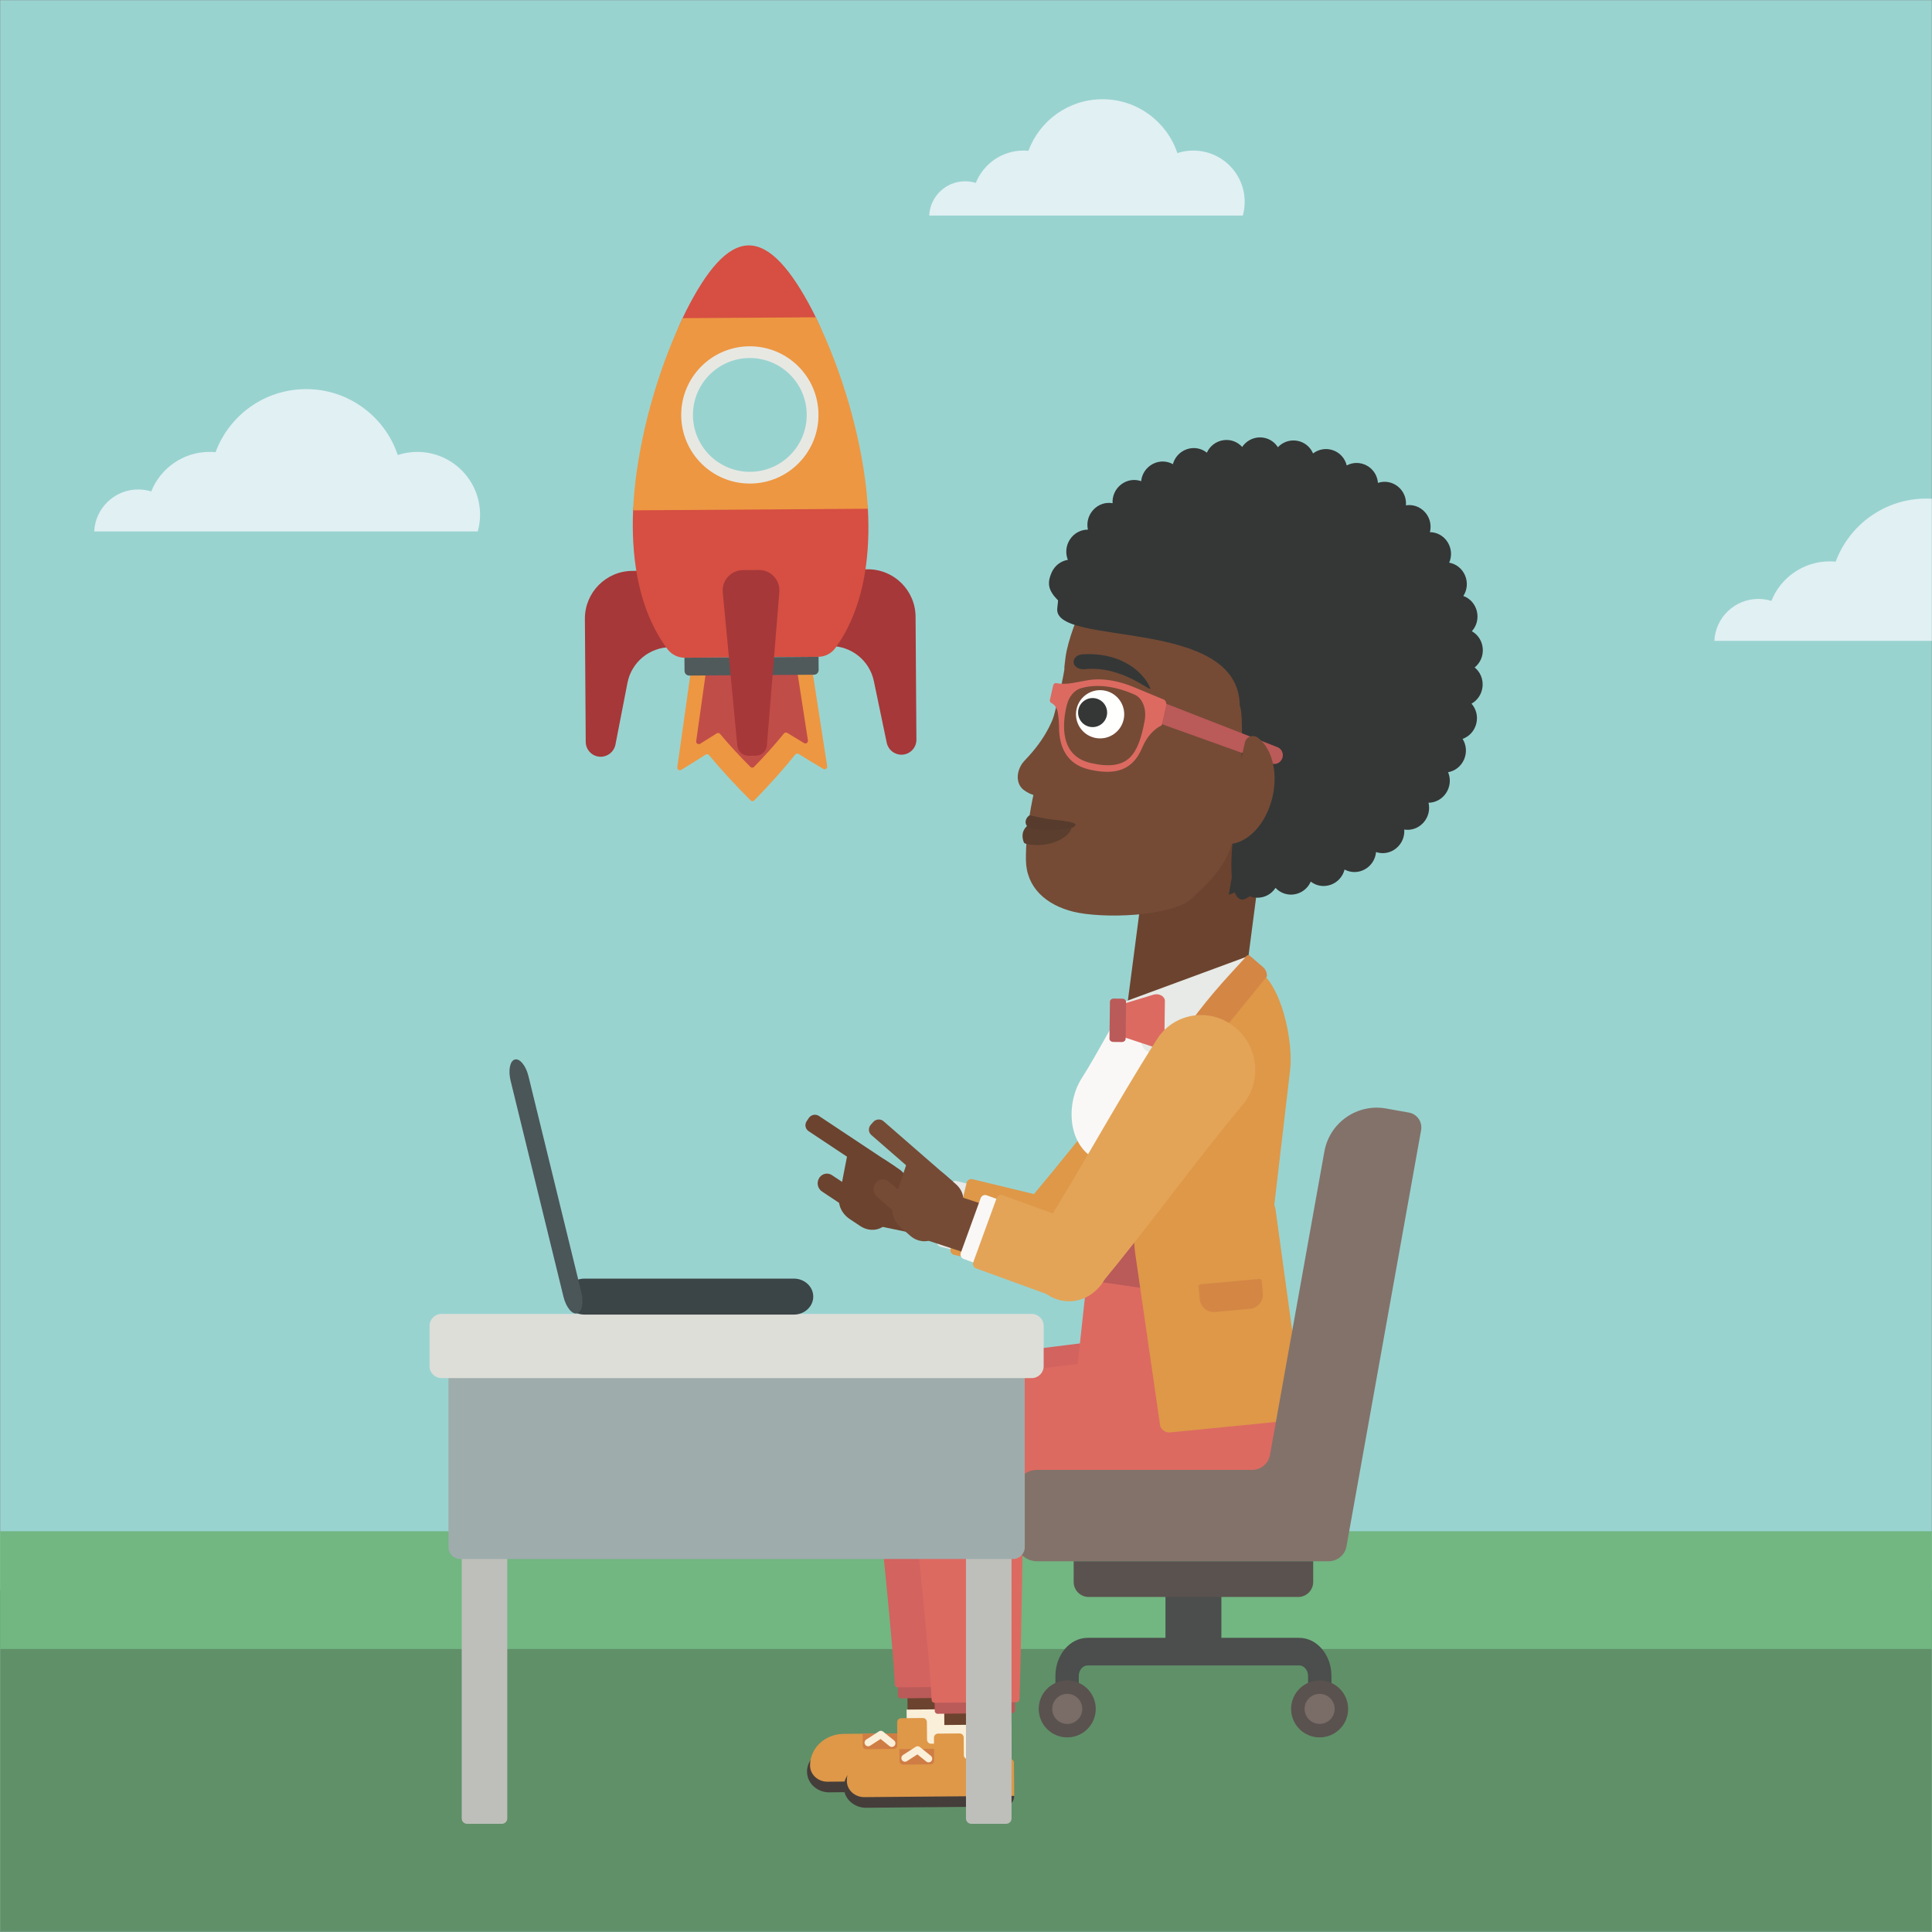 <?xml version="1.0" encoding="UTF-8"?>
<svg width="1200px" height="1200px" viewBox="0 0 1200 1200" version="1.1" xmlns="http://www.w3.org/2000/svg" xmlns:xlink="http://www.w3.org/1999/xlink">
    <rect x="0" y="0" width="1200" height="1200" fill="#808080" stroke="none"/>
    <!-- Generator: Sketch 48.2 (47327) - http://www.bohemiancoding.com/sketch -->
    <title>902_VklfQkZfQnVzX1NVMl9NV0ItMjg</title>
    <desc>Created with Sketch.</desc>
    <defs>
        <polygon id="path-1" points="0 0.001 1200 0.001 1200 1199.94 0 1199.94"></polygon>
    </defs>
    <g id="Artboard-2" stroke="none" stroke-width="1" fill="none" fill-rule="evenodd" transform="translate(-320, -131)">
        <g id="902_VklfQkZfQnVzX1NVMl9NV0ItMjg" transform="translate(320, 131)">
            <g id="Group-8">
                <mask id="mask-2" fill="white">
                    <use xlink:href="#path-1"></use>
                </mask>
                <g id="Clip-2"></g>
                <polygon id="Fill-1" fill="#99D3D0" mask="url(#mask-2)" points="0 1199.94 1200 1199.94 1200 0.001 0 0.001"></polygon>
                <polygon id="Fill-3" fill="#609068" mask="url(#mask-2)" points="0 1199.94 1200 1199.94 1200 987.661 0 987.661"></polygon>
                <path d="M771.939,133.902 C772.685,131.198 773.091,128.353 773.091,125.411 C773.091,107.8 758.814,93.522 741.203,93.522 C737.743,93.522 734.417,94.081 731.297,95.099 C724.78,75.652 706.425,61.634 684.784,61.634 C663.675,61.634 645.684,74.967 638.762,93.67 C637.762,93.575 636.75,93.522 635.725,93.522 C622.287,93.522 610.799,101.839 606.104,113.601 C604.01,112.951 601.783,112.602 599.475,112.602 C587.483,112.602 577.7,122.046 577.152,133.902 L771.939,133.902" id="Fill-4" fill="#E1F0F3" mask="url(#mask-2)"></path>
                <path d="M1303.06,398.063 C1303.97,394.755 1304.47,391.275 1304.47,387.678 C1304.47,366.139 1287,348.678 1265.47,348.678 C1261.24,348.678 1257.17,349.36 1253.35,350.605 C1245.38,326.822 1222.93,309.678 1196.47,309.678 C1170.65,309.678 1148.65,325.984 1140.18,348.858 C1138.96,348.742 1137.72,348.678 1136.47,348.678 C1120.03,348.678 1105.98,358.848 1100.24,373.234 C1097.68,372.439 1094.96,372.011 1092.13,372.011 C1077.47,372.011 1065.5,383.563 1064.83,398.063 L1303.06,398.063" id="Fill-5" fill="#E1F0F3" mask="url(#mask-2)"></path>
                <path d="M296.757,330.072 C297.669,326.764 298.167,323.285 298.167,319.687 C298.167,298.147 280.706,280.687 259.167,280.687 C254.936,280.687 250.867,281.369 247.053,282.615 C239.082,258.831 216.634,241.687 190.167,241.687 C164.35,241.687 142.346,257.993 133.882,280.868 C132.659,280.752 131.42,280.687 130.167,280.687 C113.732,280.687 99.682,290.857 93.941,305.243 C91.379,304.448 88.656,304.021 85.833,304.021 C71.167,304.021 59.202,315.572 58.532,330.072 L296.757,330.072" id="Fill-6" fill="#E1F0F3" mask="url(#mask-2)"></path>
                <polygon id="Fill-7" fill="#72B681" mask="url(#mask-2)" points="0 1024.25 1200 1024.25 1200 951.067 0 951.067"></polygon>
            </g>
            <polyline id="Fill-9" fill="#6C432F" points="594.19 771.626 600.752 740.195 537.798 727.076 531.236 758.507 594.19 771.626"></polyline>
            <path d="M594.067,733.561 C592.502,733.186 590.931,734.143 590.558,735.697 L582.093,770.95 C581.72,772.505 582.686,774.068 584.251,774.443 L592.794,776.487 L602.61,735.604 L594.067,733.561" id="Fill-10" fill="#E7EAE6"></path>
            <path d="M649.241,785.813 C649.208,787.582 648.369,789.239 646.96,790.318 C645.553,791.397 643.727,791.782 641.996,791.365 L592.601,779.421 C591.022,779.041 590.049,777.461 590.428,775.893 L600.416,734.559 C600.795,732.99 602.382,732.027 603.96,732.407 L653.362,744.354 C655.092,744.77 656.542,745.942 657.302,747.543 C658.063,749.143 658.054,750.998 657.278,752.587 L653.696,759.92 C650.977,765.486 649.508,771.576 649.392,777.768 L649.241,785.813" id="Fill-11" fill="#DE9848"></path>
            <path d="M655.674,745.062 C642.624,741.919 629.505,749.878 626.373,762.841 C623.241,775.802 631.282,788.857 644.332,792 C657.382,795.143 670.501,787.183 673.633,774.221 C676.765,761.259 668.725,748.204 655.674,745.062" id="Fill-12" fill="#DE9848"></path>
            <path d="M651.403,762.737 C648.182,761.962 644.944,763.927 644.171,767.126 C643.397,770.325 645.382,773.547 648.604,774.323 C651.824,775.099 655.063,773.135 655.835,769.935 C656.608,766.735 654.624,763.514 651.403,762.737" id="Fill-13" fill="#DE9848"></path>
            <path d="M558.34,726.111 C564.094,729.934 565.96,737.176 562.507,742.287 L551.063,759.229 C547.61,764.342 540.146,765.388 534.391,761.565 L527.785,757.178 C521.207,752.81 519.075,744.531 523.021,738.688 L533.571,723.07 C537.024,717.958 544.489,716.912 550.243,720.734 L558.34,726.111" id="Fill-14" fill="#6C432F"></path>
            <polyline id="Fill-15" fill="#6C432F" points="526.78 714.799 542.739 717.63 538.083 741.605 522.124 738.774 526.78 714.799"></polyline>
            <path d="M510.583,740.083 L534.82,756.181 L541.47,746.334 L516.68,729.87 C514.14,728.184 510.677,728.895 508.945,731.459 C507.004,734.333 507.737,738.193 510.583,740.083" id="Fill-16" fill="#6C432F"></path>
            <path d="M502.245,702.602 L549.715,734.129 L556.114,724.655 L508.644,693.128 C506.58,691.757 503.765,692.335 502.357,694.42 L501.057,696.345 C499.648,698.429 500.181,701.23 502.245,702.602" id="Fill-17" fill="#6C432F"></path>
            <path d="M672.726,919.768 L679.741,925.023 C697.932,938.651 716.81,944.217 737.164,942.571 C750.917,941.459 762.897,932.642 768.171,919.767 L775.656,901.492 L759.925,857.879 C759.925,857.879 759.419,823.226 723.359,827.802 C683.106,832.909 627.993,839.828 574.989,846.235 L576.226,919.812 C629.273,919.88 672.726,919.768 672.726,919.768" id="Fill-18" fill="#D2635F"></path>
            <path d="M577.22,889.707 C573.55,889.77 570.525,886.816 570.463,883.111 C570.4,879.406 573.325,876.351 576.994,876.288 C580.664,876.226 583.688,879.178 583.751,882.884 C583.813,886.589 580.889,889.644 577.22,889.707" id="Fill-19" fill="#D2635F"></path>
            <path d="M577.725,919.767 C557.616,920.111 541.037,903.929 540.696,883.622 C540.354,863.314 556.379,846.573 576.489,846.229 C596.598,845.884 613.177,862.066 613.518,882.373 C613.86,902.681 597.834,919.422 577.725,919.767" id="Fill-20" fill="#D2635F"></path>
            <path d="M728.059,942.542 C759.376,942.005 784.332,915.933 783.8,884.309 C783.269,852.685 757.45,827.483 726.134,828.021 C694.817,828.557 669.861,854.629 670.393,886.253 C670.925,917.877 696.743,943.079 728.059,942.542" id="Fill-21" fill="#D2635F"></path>
            <polyline id="Fill-22" fill="#DC6A61" points="771.708 872.233 666.861 870.453 676.348 782.791 771.708 784.571 771.708 872.233"></polyline>
            <path d="M604.927,1093.25 L563.959,1093.6 L563.57,1047.67 C563.55,1045.29 565.222,1043.34 567.305,1043.32 L600.729,1043.03 C602.812,1043.01 604.517,1044.93 604.538,1047.32 L604.927,1093.25" id="Fill-23" fill="#6C432F"></path>
            <polyline id="Fill-24" fill="#FAEFD9" points="605.542 1095.99 563.391 1096.36 563.099 1061.86 605.249 1061.49 605.542 1095.99"></polyline>
            <path d="M607.079,1105.85 C607.11,1109.5 604.205,1112.48 600.591,1112.51 L515.03,1113.25 C511.247,1113.28 507.606,1111.8 504.908,1109.12 C500.099,1104.35 500.033,1096.54 504.76,1091.68 L506.877,1089.51 L607.079,1105.85" id="Fill-25" fill="#453D3A"></path>
            <path d="M606.905,1085.33 C606.893,1083.94 605.765,1082.82 604.385,1082.83 L578.315,1083.06 C576.936,1083.07 575.807,1081.95 575.795,1080.56 L575.703,1069.59 C575.691,1068.19 574.563,1067.08 573.183,1067.09 L559.713,1067.2 C558.333,1067.22 557.225,1068.35 557.236,1069.75 L557.295,1076.66 L523.903,1076.95 C512.345,1077.05 503.049,1085.88 503.141,1096.67 C503.188,1102.23 508.057,1106.7 514.016,1106.65 L607.079,1105.85 L606.905,1085.33" id="Fill-26" fill="#DE9848"></path>
            <path d="M535.787,1076.84 L535.85,1084.25 C535.86,1085.47 536.844,1086.45 538.046,1086.44 L555.175,1086.29 C556.378,1086.28 557.345,1085.28 557.335,1084.07 L557.272,1076.66 L535.787,1076.84" id="Fill-27" fill="#CF7D45"></path>
            <path d="M555.667,1084.2 C556.442,1083.22 556.282,1081.79 555.31,1081.01 L548.501,1075.53 C547.749,1074.93 546.739,1074.84 545.885,1075.4 L538.036,1080.47 C536.991,1081.15 536.685,1082.55 537.355,1083.61 C538.022,1084.66 539.408,1084.98 540.463,1084.29 L546.955,1080.1 L552.504,1084.56 C553.22,1085.14 554.172,1085.2 554.935,1084.81 C555.21,1084.66 555.461,1084.46 555.667,1084.2" id="Fill-28" fill="#FAEFD9"></path>
            <path d="M607.597,1046.03 L607.669,1052.54 C607.68,1053.54 606.886,1054.36 605.895,1054.37 L559.535,1054.89 C558.544,1054.9 557.732,1054.1 557.721,1053.1 L557.649,1046.59 L607.597,1046.03" id="Fill-29" fill="#BA5A59"></path>
            <path d="M583.316,882.783 C583.341,886.493 580.383,889.521 576.71,889.547 C573.036,889.572 570.037,886.586 570.012,882.876 C569.987,879.166 572.944,876.138 576.618,876.112 C580.292,876.087 583.291,879.073 583.316,882.783" id="Fill-30" fill="#D2635F"></path>
            <path d="M540.2,884.599 C547.885,955.487 554.722,1022.64 555.792,1046.4 C555.833,1047.33 556.638,1048.06 557.613,1048.05 C574.601,1047.93 591.588,1047.81 608.576,1047.7 C609.551,1047.69 610.347,1046.95 610.375,1046.02 C611.567,1008.04 612.511,940.668 613.148,884.092 L540.2,884.599" id="Fill-31" fill="#D2635F"></path>
            <path d="M613.119,882.576 C613.257,902.908 597.048,919.503 576.915,919.643 C556.781,919.783 540.348,903.414 540.209,883.083 C540.07,862.752 556.28,846.156 576.413,846.017 C596.547,845.877 612.98,862.245 613.119,882.576" id="Fill-32" fill="#D2635F"></path>
            <path d="M740.622,659.717 C736.981,663.412 737.014,669.456 740.694,673.215 C744.375,676.975 750.309,677.026 753.949,673.33 C757.588,669.635 757.556,663.591 753.875,659.832 C750.195,656.072 744.261,656.021 740.622,659.717" id="Fill-33" fill="#D48645"></path>
            <path d="M723.543,642.699 L723.552,642.709 C723.671,642.584 723.783,642.455 723.905,642.332 C736.758,629.28 757.714,629.463 770.71,642.738 C783.707,656.014 783.822,677.355 770.968,690.407 C770.847,690.53 770.72,690.644 770.598,690.765 L770.604,690.771 C770.52,690.853 770.432,690.931 770.344,691.009 C769.703,691.627 769.047,692.221 768.37,692.775 C732.606,724.771 700.912,757.511 665.148,789.507 C653.788,777.903 642.428,766.299 631.068,754.694 C662.592,718.367 690.047,681.298 721.572,644.972 C722.118,644.283 722.703,643.617 723.312,642.966 C723.389,642.877 723.466,642.788 723.543,642.699" id="Fill-34" fill="#DE9848"></path>
            <path d="M630.786,754.869 C621.448,764.35 621.532,779.854 630.973,789.498 C640.415,799.143 655.638,799.275 664.976,789.794 C674.313,780.313 674.229,764.809 664.788,755.164 C655.347,745.52 640.123,745.388 630.786,754.869" id="Fill-35" fill="#DE9848"></path>
            <path d="M694.778,929.603 L701.793,934.857 C719.984,948.485 738.863,954.052 759.216,952.405 C772.969,951.293 784.949,942.476 790.223,929.601 L797.708,911.326 L781.978,867.713 C781.978,867.713 781.471,833.06 745.412,837.636 C705.159,842.743 650.045,849.662 597.042,856.069 L598.278,929.646 C651.326,929.714 694.778,929.603 694.778,929.603" id="Fill-36" fill="#DC6A61"></path>
            <path d="M599.272,899.541 C595.603,899.604 592.578,896.651 592.515,892.946 C592.453,889.24 595.377,886.186 599.046,886.123 C602.716,886.06 605.741,889.013 605.803,892.718 C605.865,896.423 602.941,899.479 599.272,899.541" id="Fill-37" fill="#DC6A61"></path>
            <path d="M599.777,929.602 C579.668,929.946 563.089,913.763 562.748,893.456 C562.407,873.149 578.432,856.407 598.541,856.063 C618.65,855.718 635.229,871.9 635.57,892.208 C635.912,912.515 619.887,929.256 599.777,929.602" id="Fill-38" fill="#DC6A61"></path>
            <path d="M750.111,952.376 C781.428,951.839 806.384,925.768 805.852,894.143 C805.321,862.519 779.503,837.317 748.186,837.854 C716.87,838.391 691.914,864.463 692.445,896.087 C692.977,927.712 718.795,952.913 750.111,952.376" id="Fill-39" fill="#DC6A61"></path>
            <polyline id="Fill-40" fill="#6C432F" points="752.971 492.958 788.014 497.563 770.033 635.269 734.99 630.662 699.946 626.057 717.927 488.353 752.971 492.958"></polyline>
            <path d="M788.191,632.893 L766.776,607.798 L699.202,621.932 C699.202,621.932 679.559,657.859 672.12,669.338 C662.038,684.896 663.465,708.269 677.225,717.971 L682.142,762.061 L774.85,775.51 L788.191,632.893" id="Fill-41" fill="#FAF8F6"></path>
            <path d="M772.754,620.539 C774.389,619.56 774.958,617.537 774.057,615.904 L774.426,594.191 L699.202,621.932 L709.508,649.529 C710.227,651.453 711.816,652.962 713.832,653.632 C715.848,654.302 718.072,654.061 719.882,652.977 L772.754,620.539" id="Fill-42" fill="#E7EAE6"></path>
            <path d="M698.8,623.183 C698.709,630.245 698.619,637.307 698.528,644.369 C704.354,646.29 710.179,648.211 716.004,650.133 C717.606,650.661 719.433,650.527 720.878,649.776 C722.323,649.025 723.198,647.755 723.216,646.385 C723.321,638.166 723.426,629.946 723.532,621.728 C723.549,620.358 722.706,619.068 721.28,618.285 C719.855,617.502 718.033,617.325 716.418,617.817 C710.545,619.605 704.672,621.395 698.8,623.183" id="Fill-43" fill="#DC6A61"></path>
            <path d="M699.13,645.331 C699.117,646.396 698.014,647.245 696.667,647.23 L691.519,647.172 C690.172,647.156 689.092,646.281 689.105,645.218 L689.401,622.12 C689.415,621.056 690.517,620.206 691.864,620.222 L697.013,620.279 C698.359,620.295 699.44,621.17 699.426,622.234 L699.13,645.331" id="Fill-44" fill="#BA5A59"></path>
            <polyline id="Fill-45" fill="#BA5A59" points="677.328 795.379 682.126 761.974 774.85 775.51 780.515 810.316 677.328 795.379"></polyline>
            <path d="M791.52,748.132 L801.292,664.848 C803.249,648.609 797.278,618.426 785.781,606.352 L774.434,593.603 L723.611,661.699 L705.945,751.159 C704.104,760.486 703.859,770.062 705.222,779.467 L720.367,883.947 C720.327,887.119 722.978,889.722 726.29,889.759 L803.374,882.122 C805.114,882.142 806.778,881.437 807.933,880.188 C809.088,878.941 809.621,877.275 809.393,875.623 L792.21,750.904 L791.52,748.132" id="Fill-46" fill="#DE9848"></path>
            <path d="M744.521,799.069 C744.46,798.378 744.997,797.764 745.719,797.698 L782.232,794.391 C782.955,794.325 783.589,794.833 783.65,795.524 L784.35,803.546 C784.763,808.291 781.083,812.501 776.128,812.949 L754.939,814.869 C749.985,815.318 745.634,811.836 745.22,807.091 L744.521,799.069" id="Fill-47" fill="#D48645"></path>
            <path d="M786.898,606.478 C787.054,604.24 786.126,602.059 784.381,600.563 L776.387,593.708 C775.546,592.986 774.208,593.318 773.839,594.342 L764.267,604.773 C736.949,634.544 709.331,673.08 706.636,712.624 L705.93,763.271 L737.024,685.792 C739.539,681.596 738.705,676.294 735.012,672.995 L727.575,666.354 L748.471,652.091 C750.728,649.762 753.345,648.168 755.267,645.637 C761.343,637.632 786.898,606.478 786.898,606.478" id="Fill-48" fill="#D48645"></path>
            <path d="M627.787,1102.83 L586.819,1103.18 L586.43,1057.26 C586.41,1054.87 588.083,1052.92 590.166,1052.9 L623.589,1052.61 C625.672,1052.59 627.377,1054.51 627.397,1056.9 L627.787,1102.83" id="Fill-49" fill="#6C432F"></path>
            <polyline id="Fill-50" fill="#FAEFD9" points="628.402 1105.57 586.251 1105.94 585.959 1071.44 628.109 1071.07 628.402 1105.57"></polyline>
            <path d="M629.939,1115.43 C629.97,1119.08 627.065,1122.06 623.451,1122.09 L537.89,1122.83 C534.107,1122.87 530.466,1121.38 527.768,1118.7 C522.959,1113.93 522.893,1106.12 527.621,1101.26 L529.737,1099.09 L629.939,1115.43" id="Fill-51" fill="#453D3A"></path>
            <path d="M629.765,1094.92 C629.753,1093.52 628.625,1092.4 627.246,1092.41 L601.175,1092.64 C599.796,1092.65 598.667,1091.53 598.656,1090.14 L598.563,1079.17 C598.551,1077.78 597.423,1076.66 596.043,1076.67 L582.573,1076.78 C581.193,1076.8 580.084,1077.93 580.097,1079.33 L580.155,1086.24 L546.764,1086.53 C535.205,1086.63 525.909,1095.46 526.001,1106.25 C526.048,1111.81 530.917,1116.28 536.876,1116.23 L629.939,1115.43 L629.765,1094.92" id="Fill-52" fill="#DE9848"></path>
            <path d="M558.647,1086.42 L558.71,1093.84 C558.72,1095.05 559.704,1096.03 560.907,1096.02 L578.036,1095.87 C579.238,1095.86 580.205,1094.86 580.195,1093.65 L580.132,1086.24 L558.647,1086.42" id="Fill-53" fill="#CF7D45"></path>
            <path d="M578.527,1093.78 C579.303,1092.8 579.142,1091.37 578.17,1090.59 L571.361,1085.11 C570.609,1084.51 569.599,1084.43 568.746,1084.98 L560.896,1090.05 C559.851,1090.73 559.544,1092.13 560.216,1093.19 C560.883,1094.24 562.268,1094.56 563.324,1093.88 L569.815,1089.68 L575.364,1094.14 C576.08,1094.72 577.033,1094.78 577.794,1094.39 C578.071,1094.24 578.321,1094.04 578.527,1093.78" id="Fill-54" fill="#FAEFD9"></path>
            <path d="M630.458,1055.61 L630.529,1062.12 C630.54,1063.12 629.746,1063.94 628.755,1063.95 L582.396,1064.47 C581.405,1064.48 580.592,1063.68 580.582,1062.68 L580.51,1056.17 L630.458,1055.61" id="Fill-55" fill="#BA5A59"></path>
            <path d="M606.176,892.364 C606.202,896.074 603.244,899.102 599.57,899.128 C595.896,899.153 592.897,896.166 592.872,892.456 C592.847,888.746 595.805,885.719 599.479,885.693 C603.152,885.667 606.151,888.654 606.176,892.364" id="Fill-56" fill="#DC6A61"></path>
            <path d="M563.061,894.18 C570.745,965.067 577.582,1032.22 578.651,1055.98 C578.693,1056.91 579.499,1057.64 580.473,1057.63 C597.461,1057.51 614.448,1057.39 631.436,1057.28 C632.411,1057.27 633.207,1056.53 633.236,1055.6 C634.428,1017.62 635.372,950.249 636.008,893.673 L563.061,894.18" id="Fill-57" fill="#DC6A61"></path>
            <path d="M635.979,892.156 C636.118,912.488 619.909,929.084 599.775,929.224 C579.642,929.363 563.208,912.995 563.069,892.663 C562.931,872.332 579.14,855.737 599.273,855.597 C619.407,855.457 635.84,871.825 635.979,892.156" id="Fill-58" fill="#DC6A61"></path>
            <path d="M738.783,658.553 C735.727,662.754 736.649,668.726 740.842,671.89 C745.035,675.056 750.911,674.216 753.966,670.015 C757.021,665.813 756.099,659.842 751.906,656.677 C747.714,653.512 741.838,654.352 738.783,658.553" id="Fill-59" fill="#DE9848"></path>
            <path d="M719.389,644.287 L719.4,644.296 C719.499,644.154 719.591,644.011 719.692,643.87 C730.482,629.034 751.231,626.069 766.038,637.246 C780.844,648.423 784.1,669.511 773.311,684.347 C773.208,684.486 773.1,684.618 772.996,684.756 L773.003,684.762 C772.932,684.854 772.857,684.945 772.782,685.036 C772.238,685.743 771.677,686.429 771.089,687.078 C740.433,724.088 713.91,761.221 683.254,798.23 C670.312,788.46 657.369,778.69 644.427,768.92 C670.254,728.265 691.947,687.485 717.774,646.83 C718.213,646.068 718.693,645.321 719.2,644.586 C719.263,644.487 719.326,644.388 719.389,644.287" id="Fill-60" fill="#E3A458"></path>
            <path d="M644.174,769.135 C636.335,779.913 638.701,795.232 649.457,803.353 C660.213,811.472 675.287,809.317 683.125,798.54 C690.964,787.763 688.598,772.442 677.842,764.323 C667.086,756.203 652.012,758.357 644.174,769.135" id="Fill-61" fill="#E3A458"></path>
            <polyline id="Fill-62" fill="#754B36" points="627.738 787.411 637.786 756.917 576.685 736.859 566.636 767.354 627.738 787.411"></polyline>
            <path d="M612.852,742.421 C611.337,741.874 609.668,742.648 609.123,744.151 L596.754,778.23 C596.208,779.733 596.994,781.396 598.508,781.942 L606.769,784.926 L621.113,745.404 L612.852,742.421" id="Fill-63" fill="#FAF8F6"></path>
            <path d="M661.829,800.489 C661.597,802.243 660.577,803.795 659.057,804.71 C657.536,805.625 655.678,805.804 654.004,805.196 L606.248,787.819 C604.721,787.266 603.932,785.588 604.484,784.071 L619.049,744.12 C619.602,742.604 621.288,741.825 622.814,742.379 L670.576,759.759 C672.25,760.365 673.558,761.692 674.135,763.367 C674.711,765.041 674.494,766.884 673.544,768.376 L669.162,775.261 C665.834,780.488 663.692,786.374 662.881,792.513 L661.829,800.489" id="Fill-64" fill="#E3A458"></path>
            <path d="M672.795,760.72 C660.176,756.142 646.244,762.586 641.676,775.114 C637.109,787.643 643.636,801.509 656.255,806.088 C668.874,810.666 682.806,804.222 687.374,791.693 C691.941,779.165 685.414,765.298 672.795,760.72" id="Fill-65" fill="#E3A458"></path>
            <path d="M666.566,777.805 C663.452,776.675 660.013,778.266 658.886,781.357 C657.758,784.45 659.369,787.872 662.484,789.003 C665.598,790.133 669.037,788.542 670.164,785.45 C671.292,782.357 669.681,778.935 666.566,777.805" id="Fill-66" fill="#E3A458"></path>
            <path d="M593.788,735.565 C598.998,740.101 599.91,747.523 595.824,752.145 L582.281,767.462 C578.194,772.083 570.658,772.153 565.447,767.617 L559.465,762.411 C553.509,757.228 552.467,748.742 557.137,743.46 L569.622,729.34 C573.708,724.719 581.245,724.649 586.456,729.184 L593.788,735.565" id="Fill-67" fill="#754B36"></path>
            <polyline id="Fill-68" fill="#754B36" points="563.959 720.259 579.417 725.134 571.694 748.305 556.236 743.429 563.959 720.259"></polyline>
            <path d="M544.623,743.231 L566.57,762.333 L574.44,753.432 L551.992,733.895 C549.692,731.893 546.166,732.149 544.116,734.468 C541.819,737.065 542.046,740.989 544.623,743.231" id="Fill-69" fill="#754B36"></path>
            <path d="M541.211,704.985 L584.197,742.396 L591.77,733.832 L548.784,696.421 C546.915,694.794 544.049,695.002 542.383,696.887 L540.844,698.627 C539.178,700.512 539.342,703.358 541.211,704.985" id="Fill-70" fill="#754B36"></path>
            <path d="M916.939,449.485 C918.098,444.921 916.867,440.281 913.979,437.053 C917.746,434.958 920.433,431.031 920.849,426.334 C921.26,421.64 919.307,417.269 915.934,414.563 C919.304,411.877 921.317,407.568 920.977,402.884 C920.63,398.172 917.982,394.176 914.201,392.073 C917.109,388.861 918.415,384.272 917.321,379.697 C916.225,375.119 912.977,371.626 908.912,370.179 C911.267,366.531 911.813,361.789 909.995,357.467 C908.169,353.124 904.38,350.221 900.116,349.483 C901.873,345.48 901.648,340.688 899.135,336.72 C896.637,332.768 892.451,330.55 888.145,330.522 C889.216,326.294 888.222,321.625 885.107,318.142 C881.999,314.664 877.502,313.176 873.243,313.875 C873.623,309.524 871.893,305.086 868.253,302.168 C864.628,299.263 859.956,298.542 855.866,299.932 C855.542,295.585 853.115,291.503 849.059,289.236 C845.011,286.975 840.284,287.038 836.47,289.085 C835.446,284.86 832.396,281.245 828.026,279.687 C823.665,278.131 819.005,278.986 815.567,281.642 C813.876,277.641 810.279,274.582 805.708,273.774 C801.156,272.97 796.691,274.586 793.725,277.771 C791.417,274.128 787.389,271.722 782.763,271.675 C778.123,271.628 773.963,273.972 771.539,277.615 C768.678,274.407 764.312,272.703 759.735,273.428 C755.141,274.155 751.407,277.16 749.601,281.161 C746.257,278.467 741.67,277.513 737.262,278.99 C732.84,280.471 729.635,284.057 728.5,288.306 C724.75,286.196 720.047,286.02 715.923,288.224 C711.806,290.429 709.224,294.492 708.791,298.867 C704.75,297.418 700.077,298.031 696.361,300.895 C692.662,303.749 690.772,308.175 691.041,312.544 C686.821,311.796 682.311,313.18 679.111,316.619 C675.918,320.043 674.765,324.713 675.729,328.97 C671.445,328.94 667.219,331.055 664.615,334.971 C662.006,338.887 661.625,343.69 663.271,347.73 C659.028,348.409 655.186,351.194 653.236,355.497 C653.218,355.543 653.198,355.586 653.177,355.632 C651.988,358.332 651.301,360.718 651.628,363.634 C652.347,370.024 661.079,376.609 663.638,377.845 L791.269,391.274 L763.241,555.69 C765.878,555.082 768.264,553.683 770.072,551.687 C772.438,555.286 776.499,557.62 781.118,557.592 C785.759,557.563 789.889,555.153 792.251,551.464 C795.167,554.63 799.561,556.267 804.13,555.47 C808.707,554.669 812.396,551.61 814.137,547.584 C817.524,550.221 822.129,551.104 826.514,549.556 C830.916,548.002 834.071,544.358 835.137,540.084 C838.917,542.137 843.631,542.241 847.722,539.966 C851.801,537.699 854.317,533.6 854.684,529.23 C858.748,530.607 863.406,529.92 867.07,526.998 C870.73,524.083 872.551,519.626 872.208,515.258 C876.443,515.941 880.934,514.484 884.085,510.996 C887.222,507.522 888.304,502.837 887.274,498.599 C891.556,498.56 895.747,496.377 898.293,492.42 C900.838,488.463 901.15,483.652 899.437,479.64 C903.674,478.896 907.473,476.048 909.358,471.714 C911.231,467.398 910.769,462.613 908.444,458.945 C912.497,457.502 915.782,454.064 916.939,449.485" id="Fill-71" fill="#343736"></path>
            <path d="M661.454,427.784 L659.069,430.799 C655.046,446.291 650.188,458.056 636.505,472.301 C631.232,477.786 630.439,486.39 635.702,490.534 C640.579,494.374 645.794,494.938 654.319,495.725 L657.796,496.047 L661.454,427.784" id="Fill-72" fill="#754B36"></path>
            <path d="M683.859,346.98 C686.285,347.587 664.646,386.881 661.831,408.198 C660.53,418.047 661.393,414.111 661.055,416.161 C657.555,437.271 647.313,469.24 642.663,490.121 C641.491,495.381 636.981,515.132 637.218,534.208 C637.429,551.101 649.557,562.042 666.708,566.288 C684.73,570.748 728.273,569.473 740.491,557.807 C751.708,547.095 761.842,538.286 766.514,519.28 L782.058,372.518 C782.058,372.518 689.32,348.223 683.859,346.98" id="Fill-73" fill="#754B36"></path>
            <path d="M714.396,427.342 C710.936,418.631 697.572,404.899 672.47,406.405 C668.533,406.645 666.405,409.226 666.905,411.921 C667.386,414.489 670.73,415.959 673.567,415.659 C697.396,413.118 715.837,430.975 714.396,427.342" id="Fill-74" fill="#343736"></path>
            <path d="M697.904,446.97 C696.07,455.037 688.042,460.093 679.975,458.261 C671.903,456.426 666.848,448.397 668.683,440.328 C670.517,432.261 678.545,427.204 686.614,429.039 C694.682,430.874 699.738,438.902 697.904,446.97" id="Fill-75" fill="#FFFFFE"></path>
            <path d="M687.439,444.591 C686.335,449.448 681.503,452.49 676.647,451.386 C671.79,450.283 668.748,445.451 669.85,440.595 C670.956,435.74 675.788,432.695 680.644,433.798 C685.501,434.903 688.542,439.736 687.439,444.591" id="Fill-76" fill="#343736"></path>
            <path d="M665.003,513.404 C662.938,510.612 651.687,514.313 639.286,511.949 C634.09,515.545 634.72,520.269 636,523.404 C636.159,523.794 637.739,524.289 638.179,524.363 C656.626,527.49 667.544,515.971 665.003,513.404" id="Fill-77" fill="#5B3E2D"></path>
            <path d="M654.325,509.128 C649.487,508.703 643.275,507.115 639.492,506.391 C637.798,507.403 636.647,509.624 637.114,511.483 C637.583,513.344 639.232,514.757 641.25,515.027 C649.132,516.084 657.188,515.893 665.066,514.385 C666.332,514.321 667.488,513.305 667.833,512.837 C669.121,511.244 664.246,509.993 654.325,509.128" id="Fill-78" fill="#573C2D"></path>
            <path d="M839.976,310.84 C802.088,293.745 664.695,279.29 656.67,378.09 C654.728,401.997 769.553,382.68 770.038,438.373 C772.942,443.15 770.524,491.953 769.725,496.639 C762.033,532.88 762.616,569.199 776.961,555.932 C785.682,540.142 865.529,511.885 869.175,502.747 C915.866,388.713 895.708,335.988 839.976,310.84" id="Fill-79" fill="#343736"></path>
            <path d="M790.413,474.397 C790.18,474.346 789.951,474.275 789.721,474.189 L718.701,448.729 C716.025,447.701 715.035,443.802 716.073,441.01 C717.11,438.221 720.545,435.627 723.221,436.648 L793.479,464.084 C796.156,465.112 797.487,468.207 796.447,470.998 C795.499,473.551 792.897,474.962 790.413,474.397" id="Fill-80" fill="#BA5A59"></path>
            <path d="M701.832,470.461 C696.73,475.446 689.022,476.556 677.574,473.954 C668.994,472.003 663.659,466.884 661.721,458.736 C660.056,451.743 661.167,443.704 662.679,437.736 C663.962,432.668 667.308,428.665 671.229,427.514 C677.625,425.625 684.772,425.564 692.566,427.336 C697.146,428.375 701.309,429.919 704.703,431.43 C709.684,433.648 712.295,440.387 710.976,447.587 C709.016,458.314 706.381,466.016 701.832,470.461 Z M722.839,434.497 L705.251,427.196 C701.903,425.756 697.895,424.318 693.479,423.315 C687.396,421.932 681.665,421.628 676.325,422.386 L676.342,422.377 L676.231,422.395 C675.303,422.529 674.387,422.699 673.483,422.894 L666.216,424.224 C662.74,424.858 659.277,424.884 655.921,424.297 C655.142,424.16 654.355,424.801 654.142,425.746 L652.137,434.57 C651.942,435.425 652.272,436.268 652.927,436.574 C655.073,437.588 656.63,439.944 657.085,442.99 L657.156,443.474 C657.563,446.218 657.782,449.123 657.799,451.981 C657.816,454.824 658.095,457.676 658.744,460.408 C661,469.874 667.026,475.786 676.662,477.974 C689.027,480.787 697.544,479.402 703.463,473.615 C705.981,471.158 707.974,467.964 709.606,464.05 C712.202,457.83 716.498,452.952 721.496,450.544 L721.498,450.545 L724.266,438.366 C724.654,436.655 724.043,434.995 722.839,434.497 Z" id="Fill-81" fill="#DC6A61"></path>
            <path d="M790.412,494.802 C793.911,479.398 789.929,464.78 781.351,458.22 C779.963,457.159 778.132,456.878 776.49,457.472 C774.848,458.066 773.624,459.455 773.237,461.158 L759.825,520.171 C759.596,521.178 759.847,522.23 760.5,523.029 C761.149,523.826 762.136,524.281 763.168,524.257 C774.902,523.976 786.55,511.783 790.412,494.802" id="Fill-82" fill="#754B36"></path>
            <path d="M826.986,1054.14 L812.458,1054.14 L812.458,1040.94 C812.458,1037.35 809.983,1034.43 806.941,1034.43 L675.578,1034.43 C672.536,1034.43 670.062,1037.35 670.062,1040.94 L670.062,1054.14 L655.533,1054.14 L655.533,1040.94 C655.533,1027.9 664.525,1017.29 675.578,1017.29 L806.941,1017.29 C817.994,1017.29 826.986,1027.9 826.986,1040.94 L826.986,1054.14" id="Fill-83" fill="#4B4E4D"></path>
            <path d="M680.593,1061.43 C680.593,1071.21 672.664,1079.13 662.882,1079.13 C653.101,1079.13 645.171,1071.21 645.171,1061.43 C645.171,1051.65 653.101,1043.73 662.882,1043.73 C672.664,1043.73 680.593,1051.65 680.593,1061.43" id="Fill-84" fill="#5A524F"></path>
            <path d="M672.231,1061.43 C672.231,1066.59 668.046,1070.77 662.882,1070.77 C657.718,1070.77 653.533,1066.59 653.533,1061.43 C653.533,1056.27 657.718,1052.08 662.882,1052.08 C668.046,1052.08 672.231,1056.27 672.231,1061.43" id="Fill-85" fill="#7A6C66"></path>
            <path d="M837.348,1061.43 C837.348,1071.21 829.419,1079.13 819.637,1079.13 C809.855,1079.13 801.926,1071.21 801.926,1061.43 C801.926,1051.65 809.855,1043.73 819.637,1043.73 C829.419,1043.73 837.348,1051.65 837.348,1061.43" id="Fill-86" fill="#5A524F"></path>
            <path d="M828.987,1061.43 C828.987,1066.59 824.801,1070.77 819.637,1070.77 C814.474,1070.77 810.288,1066.59 810.288,1061.43 C810.288,1056.27 814.474,1052.08 819.637,1052.08 C824.801,1052.08 828.987,1056.27 828.987,1061.43" id="Fill-87" fill="#7A6C66"></path>
            <polygon id="Fill-88" fill="#4B4E4D" points="723.897 1031.78 758.622 1031.78 758.622 979.912 723.897 979.912"></polygon>
            <path d="M882.676,701.935 C883.591,696.832 880.195,691.954 875.089,691.04 L860.969,688.511 C843,685.292 825.821,697.243 822.6,715.204 L788.801,903.707 C787.84,909.064 783.177,912.964 777.731,912.964 L644.109,912.964 C636.792,912.964 630.861,918.893 630.861,926.205 L630.861,956.486 C630.861,963.799 636.792,969.728 644.109,969.728 L825.25,969.728 C830.696,969.728 835.359,965.827 836.32,960.471 L882.676,701.935" id="Fill-89" fill="#83726A"></path>
            <path d="M666.876,969.728 L666.876,982.577 C666.876,987.731 671.057,991.91 676.214,991.91 L806.305,991.91 C811.462,991.91 815.644,987.731 815.644,982.577 L815.644,969.728 L666.876,969.728" id="Fill-90" fill="#5A524F"></path>
            <path d="M628.272,1129.49 C628.272,1131.32 626.789,1132.8 624.958,1132.8 L603.294,1132.8 C601.464,1132.8 599.979,1131.32 599.979,1129.49 L599.979,879.993 L628.272,879.993 L628.272,1129.49" id="Fill-91" fill="#BEBFBA"></path>
            <path d="M315.073,879.993 L315.073,1129.49 C315.073,1131.32 313.589,1132.8 311.758,1132.8 L290.096,1132.8 C288.265,1132.8 286.781,1131.32 286.781,1129.49 L286.781,879.993 L315.073,879.993" id="Fill-92" fill="#BEBFBA"></path>
            <path d="M636.494,849.407 L636.494,961.047 C636.494,965.063 633.239,968.317 629.223,968.317 L285.83,968.317 C281.814,968.317 278.559,965.063 278.559,961.047 L278.559,849.407 L636.494,849.407" id="Fill-93" fill="#9EACAC"></path>
            <path d="M274.235,816.106 L640.818,816.106 C644.916,816.106 648.238,819.429 648.238,823.525 L648.238,848.544 C648.238,852.642 644.916,855.964 640.818,855.964 L274.235,855.964 C270.137,855.964 266.815,852.642 266.815,848.544 L266.815,823.525 C266.815,819.429 270.137,816.106 274.235,816.106" id="Fill-94" fill="#DDDED8"></path>
            <path d="M493.065,794.163 L363.032,794.163 C356.375,794.163 350.972,799.17 350.972,805.341 C350.972,811.509 356.375,816.516 363.032,816.516 L493.065,816.516 C499.723,816.516 505.123,811.509 505.123,805.341 C505.123,799.17 499.723,794.163 493.065,794.163" id="Fill-95" fill="#3B4446"></path>
            <path d="M361.098,802.706 L328.243,668.438 C326.676,661.966 322.917,657.315 319.845,658.056 C316.776,658.796 315.554,664.653 317.116,671.125 L349.972,805.394 C351.538,811.866 355.298,816.513 358.37,815.767 C361.438,815.026 362.66,809.175 361.098,802.706" id="Fill-96" fill="#4B5658"></path>
            <path d="M513.77,475.942 C510.642,455.737 507.513,435.533 504.384,415.328 C491.861,415.413 479.337,415.498 466.815,415.584 C454.292,415.669 441.769,415.754 429.246,415.839 C426.393,436.085 423.539,456.33 420.685,476.575 C420.598,477.194 420.875,477.807 421.396,478.15 C421.918,478.494 422.591,478.507 423.124,478.183 C428.315,475.024 433.364,471.868 438.272,468.712 C438.958,468.271 439.862,468.411 440.385,469.037 C448.208,478.41 456.82,487.778 466.222,497.141 C466.527,497.444 466.941,497.614 467.373,497.611 C467.804,497.608 468.216,497.434 468.518,497.125 C477.792,487.636 486.275,478.151 493.97,468.673 C494.483,468.041 495.387,467.888 496.078,468.319 C501.028,471.407 506.12,474.495 511.354,477.582 C511.892,477.899 512.564,477.878 513.081,477.527 C513.598,477.177 513.866,476.56 513.77,475.942" id="Fill-97" fill="#ED9742"></path>
            <path d="M501.822,459.903 C499.525,445.066 497.227,430.229 494.929,415.393 C485.558,415.456 476.186,415.52 466.815,415.584 C457.444,415.647 448.072,415.711 438.7,415.774 C436.605,430.642 434.509,445.509 432.414,460.376 C432.327,460.994 432.604,461.608 433.126,461.951 C433.648,462.295 434.321,462.307 434.854,461.98 C438.375,459.832 441.809,457.684 445.154,455.535 C445.84,455.096 446.742,455.234 447.265,455.859 C452.977,462.686 459.248,469.507 466.079,476.325 C466.384,476.63 466.799,476.8 467.231,476.798 C467.663,476.794 468.076,476.619 468.377,476.31 C475.115,469.399 481.293,462.492 486.911,455.59 C487.424,454.959 488.327,454.808 489.017,455.237 C492.392,457.339 495.854,459.44 499.403,461.542 C499.941,461.86 500.615,461.84 501.132,461.489 C501.65,461.139 501.918,460.521 501.822,459.903" id="Fill-98" fill="#C14D48"></path>
            <path d="M402.912,354.516 L392.73,354.585 C376.357,354.696 363.175,368.06 363.286,384.433 L363.806,460.805 C363.84,465.935 368.027,470.064 373.157,470.029 C377.608,469.999 381.421,466.835 382.271,462.465 L389.731,424.115 C392.22,411.322 403.383,402.058 416.416,401.969 L402.912,354.516" id="Fill-99" fill="#A63839"></path>
            <path d="M528.65,353.66 L538.832,353.591 C555.205,353.479 568.568,366.662 568.68,383.035 L569.199,459.407 C569.234,464.537 565.104,468.724 559.974,468.759 C555.523,468.789 551.667,465.677 550.758,461.319 L542.776,423.074 C540.114,410.316 528.826,401.204 515.793,401.293 L528.65,353.66" id="Fill-100" fill="#A63839"></path>
            <path d="M526.833,389.237 C524.504,394.012 521.832,398.449 518.856,402.51 C516.366,405.908 512.401,407.932 508.189,407.96 L425.343,408.524 C421.128,408.553 417.139,406.587 414.603,403.22 C411.573,399.199 408.839,394.798 406.446,390.057 C396.355,370.52 392.041,345.219 393.226,316.98 C393.57,308.719 402.375,301.562 403.657,292.862 C408.996,256.636 412.293,222.35 423.959,197.629 C424.664,196.13 425.371,194.665 426.079,193.231 C438.784,168.092 451.54,152.517 465.024,152.425 C478.512,152.337 491.478,167.733 504.521,192.697 C505.248,194.121 505.976,195.577 506.7,197.066 C518.701,221.625 521.921,252.831 527.753,288.982 C529.153,297.658 538.597,307.732 539.054,315.988 C540.627,344.208 536.657,369.568 526.833,389.237" id="Fill-101" fill="#D64F42"></path>
            <path d="M425.115,408.526 L425.17,416.72 C425.182,418.328 426.494,419.623 428.103,419.612 L505.579,419.085 C507.187,419.074 508.482,417.761 508.471,416.153 L508.415,407.959 L425.115,408.526" id="Fill-102" fill="#515A5B"></path>
            <path d="M539.055,315.988 L393.227,316.98 C393.571,308.719 394.391,300.205 395.673,291.507 C401.012,255.279 412.294,222.35 423.96,197.629 L506.7,197.066 C518.702,221.625 530.434,254.399 536.266,290.551 C537.666,299.227 538.598,307.732 539.055,315.988" id="Fill-103" fill="#ED9742"></path>
            <path d="M508.368,257.428 C508.528,280.97 489.573,300.185 466.031,300.345 C442.489,300.505 423.274,281.55 423.114,258.008 C422.954,234.465 441.909,215.25 465.451,215.091 C488.993,214.93 508.208,233.885 508.368,257.428" id="Fill-104" fill="#E8E8E3"></path>
            <path d="M501.081,257.477 C501.214,276.995 485.5,292.925 465.981,293.058 C446.463,293.19 430.533,277.476 430.4,257.958 C430.268,238.439 445.982,222.51 465.5,222.377 C485.019,222.244 500.949,237.959 501.081,257.477" id="Fill-105" fill="#99D3D0"></path>
            <path d="M480.736,358.077 C478.334,355.487 474.954,354.025 471.421,354.05 C468.071,354.072 464.722,354.096 461.372,354.118 C457.842,354.142 454.482,355.66 452.117,358.281 C449.752,360.902 448.593,364.394 448.926,367.908 C451.934,399.643 454.942,431.378 457.95,463.112 C458.29,466.701 461.301,469.43 464.906,469.405 C466.423,469.395 467.939,469.385 469.456,469.374 C473.054,469.35 476.035,466.574 476.326,462.987 C478.902,431.215 481.478,399.441 484.053,367.669 C484.339,364.148 483.139,360.668 480.736,358.077" id="Fill-106" fill="#A63839"></path>
        </g>
    </g>
</svg>